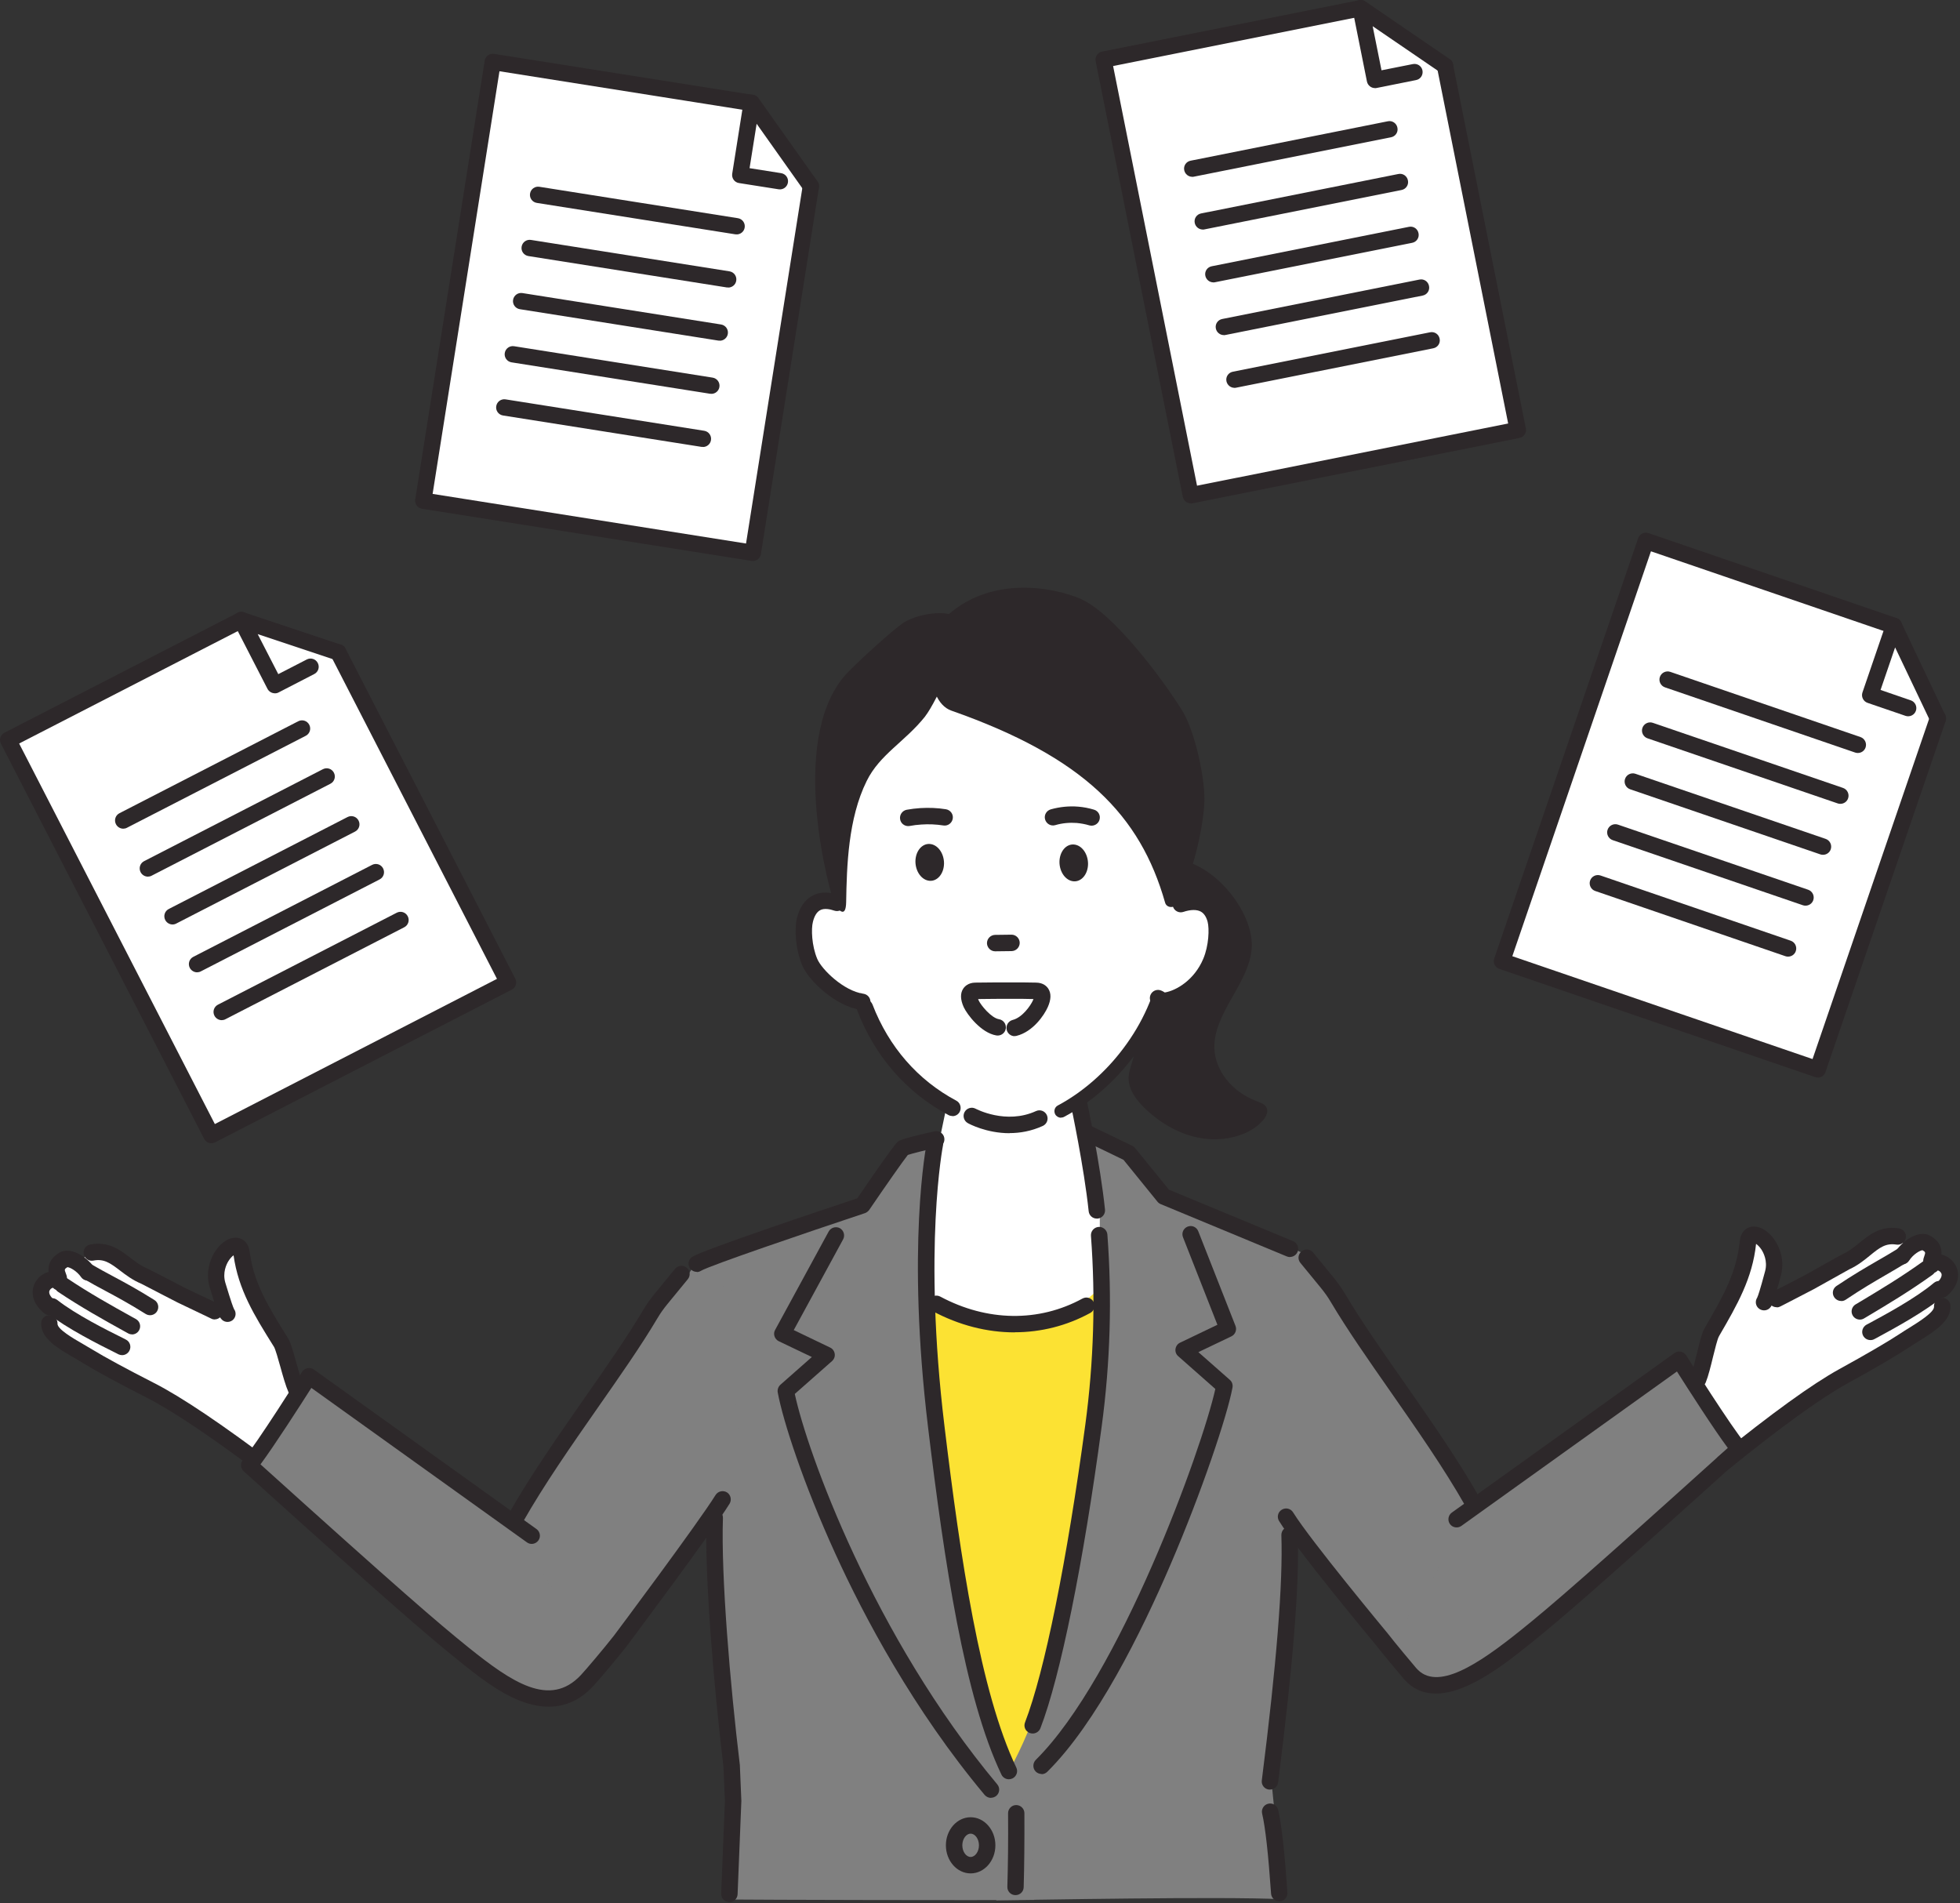 <svg width="206" height="200" viewBox="0 0 206 200" fill="none" xmlns="http://www.w3.org/2000/svg">
<rect x="0" y="0" width="206" height="200" fill="#333333" stroke="none"/>
<g clip-path="url(#clip0_1074_4977)">
<path d="M131.537 99.885C131.122 103.492 127.515 106.552 127.635 110.181C127.712 112.498 129.472 114.716 131.996 115.689C132.39 115.842 132.827 115.984 133.046 116.29C133.374 116.738 133.1 117.318 132.74 117.733C131.362 119.339 128.728 119.984 126.39 119.635C124.051 119.285 122.018 118.061 120.444 116.585C119.471 115.667 118.619 114.552 118.619 113.328C118.619 112.487 119.034 111.678 119.187 110.836C119.471 109.208 118.717 107.59 118.171 106.005C117.012 102.672 116.695 99.131 117.263 95.688C117.58 93.775 118.334 91.699 120.346 90.737C121.865 90.005 123.832 90.114 125.395 90.781C128.903 92.267 131.909 96.661 131.537 99.885Z" fill="#2D282A"/>
<path d="M96.147 192.327C97.383 192.425 98.618 192.534 99.842 192.644C100.115 192.644 100.377 192.666 100.65 192.677C101.492 192.677 102.345 192.698 103.186 192.698C109.973 192.742 116.761 192.622 123.548 192.513V130.291L120.236 124.903L113.941 119.186L113.394 115.929L99.47 116.345L98.803 119.536L93.579 123.722L92.497 130.302V192.064C93.721 192.152 94.934 192.239 96.159 192.338L96.147 192.327Z" fill="white"/>
<path d="M105.514 118.312C109.383 118.312 114.181 116.509 118.279 111.055C122.378 105.601 123.613 97.535 123.613 91.371C123.613 85.207 119.394 77.753 116.662 72.539C114.607 68.626 92.595 67.96 90.42 76.638C87.688 87.535 87.677 92.956 89.557 100.923C91.6 109.579 94.584 113.973 98.453 115.864C102.322 117.755 105.525 118.301 105.525 118.301L105.514 118.312Z" fill="white"/>
<path d="M176.621 146.532C177.615 144.641 178.49 142.696 179.364 140.761C179.801 139.789 180.239 138.805 180.687 137.832C181.277 136.521 181.867 135.198 182.359 133.843C182.632 133.089 182.873 132.324 183.113 131.559C183.321 130.892 183.659 130.105 184.359 129.996C184.993 129.897 185.539 130.444 185.856 131.001C186.621 132.346 185.758 133.909 185.627 135.45C185.594 135.799 185.113 136.51 184.938 136.816C184.763 137.122 186.774 136.411 186.425 136.4C188.392 134.75 189.518 134.892 191.835 133.777C193.43 133.012 195.529 131.526 197.125 130.761C197.682 130.488 198.272 130.214 198.895 130.214C199.518 130.214 200.196 130.564 200.349 131.165C200.731 130.99 201.376 130.925 201.792 130.892C202.207 130.859 202.666 130.979 202.928 131.307C203.147 131.581 203.191 131.952 203.136 132.302C203.081 132.652 202.928 132.969 202.786 133.275C203.169 133.253 203.89 132.848 204.24 133.012C204.59 133.176 204.568 134.018 204.688 134.389C204.863 134.947 204.229 135.81 203.693 136.062C203.551 137.482 204.098 137.876 203.092 138.892C202.098 139.887 199.824 141.428 198.513 141.92C195.824 142.914 193.299 144.663 190.764 145.986C189.791 146.499 188.742 147.275 187.824 147.876C187.048 148.39 186.381 148.674 185.714 149.33C185.343 149.702 184.315 150.303 183.9 150.62C182.894 151.407 182.293 151.68 181.015 151.702C179.736 151.724 178.435 151.243 177.561 150.314C176.686 149.385 176.009 147.691 176.599 146.565L176.621 146.532Z" fill="white"/>
<path d="M111.514 117.46C111.263 117.46 111.033 117.328 110.902 117.099C110.727 116.76 110.847 116.345 111.186 116.17C113.733 114.815 116.181 112.694 118.061 110.181C120.083 107.503 121.427 104.486 121.93 101.47C121.996 101.098 122.345 100.836 122.728 100.901C123.099 100.967 123.351 101.317 123.296 101.699C122.75 104.934 121.318 108.148 119.165 111C117.132 113.7 114.596 115.908 111.831 117.372C111.733 117.427 111.613 117.449 111.503 117.449L111.514 117.46Z" fill="#2D282A"/>
<path d="M93.831 191.332C94.847 191.431 95.864 191.518 96.869 191.584C97.601 191.507 98.345 191.442 99.088 191.387C104.979 190.939 110.903 191.092 116.805 191.048C117.351 188.567 117.908 186.097 118.324 183.594C119.165 175.331 118.619 166.948 119.154 158.664C119.668 150.609 119.679 142.477 120.499 134.444C119.143 134.411 117.788 134.4 116.433 134.422C114.127 137.242 110.564 139.1 106.913 139.1C103.602 139.1 100.071 138.652 97.951 136.543C96.246 136.521 95.186 135.504 93.503 135.187C93.689 136.728 93.601 138.291 93.131 139.592C92.978 140.007 92.858 140.423 92.738 140.838C92.65 143.067 92.825 145.286 92.76 147.516C92.661 150.718 92.574 153.92 92.497 157.123C92.497 157.33 92.486 157.549 92.486 157.757V191.059C92.934 191.135 93.382 191.223 93.831 191.299V191.332Z" fill="#FCE233"/>
<path d="M104.716 199.704C108.454 199.661 128.433 199.278 134.685 199.584C134.39 194.742 134.029 191.026 133.581 186.709C134.914 174.02 136.619 157.953 136.138 153.002C136.084 152.412 141.898 135.887 137.144 131.832C136.401 131.056 115.536 123.93 115.536 123.93C115.536 123.93 116.891 165.047 106.607 185.07C105.448 187.321 104.902 192.83 104.705 199.693L104.716 199.704Z" fill="#808080"/>
<path d="M106.639 140.018C103.743 140.018 100.803 139.275 98.005 137.778C97.59 137.548 97.425 137.034 97.655 136.608C97.885 136.193 98.398 136.029 98.825 136.258C103.743 138.892 109.186 138.969 113.765 136.466C114.18 136.237 114.705 136.39 114.935 136.805C115.164 137.22 115.011 137.745 114.596 137.974C112.115 139.33 109.404 140.007 106.65 140.007L106.639 140.018Z" fill="#2D282A"/>
<path d="M115.044 119.591C115.459 119.678 115.94 119.755 116.378 119.809C117.285 119.941 118.104 120.443 118.618 121.197L124.127 129.143L115.897 129.329L115.033 119.58L115.044 119.591Z" fill="#808080"/>
<path d="M97.688 119.525L96.3 132.105C96.3 132.105 88.999 127.832 89.687 127.384C90.212 127.045 92.988 123.351 94.311 121.569C94.77 120.946 95.404 120.465 96.125 120.17L97.688 119.536V119.525Z" fill="#808080"/>
<path d="M76.43 184.545C76.726 188.665 76.737 194.01 76.605 199.617C79.338 199.65 103.011 199.715 108.705 199.661C108.618 194.655 108.159 190.414 107.077 188.305C100.049 174.632 96.41 137.253 97.339 126.662C96.727 122.006 93.808 125.351 93.808 125.351C93.808 125.351 73.971 132.018 73.228 132.794C68.474 136.849 75.348 157.593 75.294 158.183C74.813 163.134 75.545 171.921 76.441 184.556L76.43 184.545Z" fill="#808080"/>
<path d="M104.158 188.939C103.907 188.939 103.666 188.829 103.492 188.633C96.005 179.681 90.824 169.91 87.797 163.276C84.441 155.931 82.299 149.341 81.742 146.335C81.687 146.04 81.796 145.734 82.015 145.527L85.327 142.608L81.851 140.947C81.644 140.849 81.48 140.663 81.403 140.433C81.326 140.204 81.348 139.963 81.469 139.756L87.097 129.416C87.327 129.001 87.851 128.848 88.267 129.067C88.682 129.296 88.835 129.821 88.617 130.236L83.425 139.778L87.25 141.614C87.513 141.734 87.688 141.985 87.731 142.27C87.775 142.554 87.666 142.838 87.447 143.035L83.534 146.488C84.835 152.565 91.786 171.932 104.814 187.518C105.12 187.878 105.076 188.425 104.705 188.731C104.541 188.862 104.344 188.928 104.147 188.928L104.158 188.939Z" fill="#2D282A"/>
<path d="M102.016 196.874C100.584 196.874 99.415 195.551 99.415 193.923C99.415 192.294 100.584 190.972 102.016 190.972C103.448 190.972 104.617 192.294 104.617 193.923C104.617 195.551 103.448 196.874 102.016 196.874ZM102.016 192.698C101.546 192.698 101.142 193.256 101.142 193.923C101.142 194.589 101.546 195.147 102.016 195.147C102.486 195.147 102.891 194.589 102.891 193.923C102.891 193.256 102.486 192.698 102.016 192.698Z" fill="#2D282A"/>
<path d="M109.47 186.425C109.252 186.425 109.022 186.337 108.858 186.174C108.52 185.835 108.531 185.288 108.858 184.949C117.679 176.217 126.346 152.237 127.734 145.964L123.832 142.521C123.613 142.335 123.504 142.04 123.548 141.756C123.591 141.472 123.766 141.22 124.029 141.1L127.952 139.22L124.335 130.018C124.16 129.57 124.378 129.078 124.826 128.903C125.275 128.728 125.766 128.947 125.941 129.395L129.854 139.341C130.018 139.756 129.832 140.237 129.428 140.433L125.952 142.095L129.264 145.013C129.493 145.21 129.592 145.516 129.537 145.822C128.991 148.762 126.335 156.718 123.012 164.446C119.963 171.55 115.23 181.091 110.072 186.195C109.908 186.359 109.689 186.447 109.47 186.447V186.425Z" fill="#2D282A"/>
<path d="M135.581 132.105C135.472 132.105 135.363 132.083 135.253 132.04L121.996 126.542C121.865 126.487 121.745 126.4 121.657 126.291L118.083 121.886L113.996 119.908C113.569 119.7 113.383 119.186 113.591 118.76C113.799 118.334 114.312 118.148 114.739 118.356L119.001 120.411C119.111 120.465 119.22 120.542 119.296 120.64L122.859 125.023L135.909 130.433C136.346 130.619 136.554 131.122 136.379 131.559C136.237 131.887 135.92 132.094 135.581 132.094V132.105Z" fill="#2D282A"/>
<path d="M73.228 133.657C72.944 133.657 72.659 133.515 72.495 133.253C72.244 132.848 72.364 132.324 72.769 132.072C74.004 131.307 86.846 127.012 90.103 125.93C93.983 120.236 94.278 120.039 94.431 119.93C94.551 119.853 94.879 119.635 98.213 118.891C98.672 118.793 99.142 119.077 99.24 119.547C99.338 120.017 99.054 120.476 98.584 120.575C97.338 120.848 95.863 121.219 95.415 121.372C94.945 121.952 93.043 124.673 91.36 127.143C91.25 127.296 91.097 127.416 90.923 127.482C84.715 129.548 74.55 133.012 73.676 133.548C73.534 133.635 73.381 133.679 73.228 133.679V133.657Z" fill="#2D282A"/>
<path d="M108.53 182.173C108.432 182.173 108.322 182.151 108.224 182.119C107.776 181.944 107.557 181.452 107.732 181.004C109.787 175.692 112.148 163.987 114.071 149.702C114.957 143.111 115.153 136.444 114.661 129.865C114.629 129.395 114.978 128.979 115.459 128.936C115.929 128.903 116.345 129.253 116.388 129.733C116.891 136.422 116.694 143.22 115.787 149.92C113.853 164.336 111.448 176.184 109.35 181.616C109.219 181.955 108.891 182.173 108.541 182.173H108.53Z" fill="#2D282A"/>
<path d="M115.274 128.061C114.837 128.061 114.465 127.733 114.421 127.285C113.93 122.629 112.596 116.356 112.585 116.29C112.487 115.82 112.782 115.372 113.252 115.263C113.722 115.164 114.17 115.459 114.279 115.929C114.29 115.995 115.646 122.356 116.137 127.11C116.192 127.58 115.842 128.007 115.372 128.061C115.34 128.061 115.307 128.061 115.285 128.061H115.274Z" fill="#2D282A"/>
<path d="M106.028 186.982C105.711 186.982 105.394 186.796 105.252 186.49C101.361 178.348 99.252 164.161 97.547 150.051C95.251 131.045 97.339 120.411 97.426 119.973C97.525 119.503 97.973 119.208 98.443 119.296C98.913 119.394 99.208 119.842 99.121 120.312C99.099 120.421 97 131.143 99.263 149.844C100.946 163.812 103.033 177.834 106.815 185.747C107.023 186.173 106.837 186.687 106.41 186.895C106.29 186.949 106.159 186.982 106.039 186.982H106.028Z" fill="#2D282A"/>
<path d="M76.66 199.89C76.66 199.89 76.638 199.89 76.627 199.89C76.146 199.868 75.785 199.475 75.796 198.994L76.19 189.256L76.037 185.682C74.999 177.036 74.048 165.582 74.255 159.473C74.266 158.992 74.671 158.62 75.151 158.642C75.632 158.653 76.004 159.057 75.982 159.538C75.775 165.571 76.725 176.927 77.764 185.518C77.764 185.54 77.764 185.561 77.764 185.583L77.917 189.223C77.917 189.223 77.917 189.267 77.917 189.299L77.523 199.07C77.501 199.529 77.119 199.901 76.66 199.901V199.89Z" fill="#2D282A"/>
<path d="M134.456 199.803C134.008 199.803 133.625 199.453 133.592 199.005C133.297 194.786 132.991 192.032 132.652 190.589C132.543 190.13 132.827 189.66 133.297 189.551C133.756 189.441 134.226 189.726 134.335 190.196C134.696 191.726 135.013 194.567 135.308 198.895C135.341 199.365 134.98 199.781 134.51 199.814C134.488 199.814 134.467 199.814 134.445 199.814L134.456 199.803Z" fill="#2D282A"/>
<path d="M127.318 96.158C126.881 94.967 125.547 94.355 124.378 94.573C123.208 94.792 122.236 95.699 121.58 96.77C120.935 97.841 120.574 99.076 120.214 100.3C120.214 100.3 119.339 105.175 122.476 104.661C126.389 104.027 127.132 99.185 127.132 99.185C127.405 98.191 127.668 97.109 127.307 96.147L127.318 96.158Z" fill="white"/>
<path d="M84.693 96.54C85.076 95.349 86.224 94.737 87.229 94.956C88.235 95.174 89.087 96.082 89.644 97.153C90.202 98.224 90.519 99.459 90.825 100.683C90.825 100.683 91.579 105.557 88.868 105.044C85.48 104.41 84.846 99.568 84.846 99.568C84.617 98.573 84.387 97.491 84.693 96.53V96.54Z" fill="white"/>
<path d="M96.213 90.518C96.213 91.589 96.869 92.496 97.699 92.562C98.53 92.628 99.208 91.808 99.219 90.737C99.219 89.666 98.563 88.759 97.732 88.693C96.901 88.627 96.224 89.447 96.213 90.518Z" fill="#2D282A"/>
<path d="M111.351 90.573C111.351 91.644 112.006 92.551 112.837 92.617C113.668 92.682 114.345 91.863 114.356 90.792C114.356 89.721 113.7 88.813 112.87 88.748C112.039 88.682 111.362 89.502 111.351 90.573Z" fill="#2D282A"/>
<path d="M95.448 86.813C95.043 86.813 94.672 86.518 94.606 86.103C94.519 85.633 94.836 85.185 95.295 85.097C95.765 85.01 96.246 84.955 96.727 84.922C97.623 84.868 98.53 84.9 99.415 85.043C99.885 85.119 100.213 85.556 100.137 86.026C100.06 86.496 99.623 86.824 99.153 86.748C98.388 86.627 97.601 86.595 96.836 86.649C96.421 86.671 96.005 86.726 95.601 86.802C95.546 86.802 95.492 86.813 95.448 86.813Z" fill="#2D282A"/>
<path d="M114.738 86.769C114.661 86.769 114.574 86.758 114.487 86.737C114.06 86.606 113.612 86.529 113.164 86.485C112.41 86.431 111.645 86.496 110.902 86.715C110.443 86.846 109.973 86.573 109.841 86.114C109.71 85.655 109.984 85.185 110.443 85.053C111.383 84.791 112.344 84.693 113.306 84.769C113.874 84.813 114.432 84.922 114.978 85.086C115.437 85.218 115.7 85.698 115.558 86.157C115.448 86.529 115.099 86.769 114.727 86.769H114.738Z" fill="#2D282A"/>
<path d="M106.115 119.088C103.666 119.088 101.83 118.093 101.721 118.028C101.306 117.798 101.153 117.274 101.382 116.858C101.612 116.443 102.136 116.29 102.552 116.52C102.584 116.531 105.721 118.214 108.891 116.76C109.328 116.563 109.831 116.76 110.027 117.186C110.224 117.624 110.027 118.126 109.601 118.323C108.377 118.88 107.186 119.077 106.104 119.077L106.115 119.088Z" fill="#2D282A"/>
<path d="M100.104 117.285C99.972 117.285 99.83 117.252 99.699 117.186C95.284 114.837 91.961 111.033 90.092 106.18C89.917 105.732 90.147 105.24 90.584 105.066C91.032 104.891 91.524 105.12 91.699 105.557C93.415 110.017 96.464 113.514 100.508 115.667C100.923 115.886 101.087 116.41 100.869 116.837C100.716 117.132 100.42 117.296 100.104 117.296V117.285Z" fill="#2D282A"/>
<path d="M99.994 74.681C113.907 79.567 119.842 85.666 122.454 94.857C122.618 95.448 123.46 95.469 123.733 94.934C125.416 91.699 126.345 87.436 126.564 84.66C126.771 82.114 125.602 76.856 124.258 74.681C122.268 71.479 117.066 64.441 113.569 62.932C110.672 61.686 104.289 60.506 99.633 64.615C97.284 66.692 97.01 73.632 99.994 74.681Z" fill="#2D282A"/>
<path d="M97.24 75.282C95.119 77.949 92.463 79.272 91.086 82.081C89.13 86.037 88.999 91.043 88.933 94.803C88.9 96.519 88.157 95.655 87.731 95.109C87.272 93.939 82.791 78.179 88.715 71.086C89.523 70.113 93.983 66.014 95.076 65.37C96.748 64.386 99.939 64.025 100.682 65.042C101.808 66.572 98.42 73.785 97.24 75.272V75.282Z" fill="#2D282A"/>
<path d="M90.627 106.137C90.627 106.137 90.551 106.137 90.507 106.137C87.808 105.754 84.988 103.054 84.31 101.437C83.6 99.754 83.48 97.579 83.764 96.453C84.048 95.338 84.594 94.562 85.37 94.136C86.157 93.71 87.13 93.688 88.245 94.07C88.693 94.223 88.933 94.715 88.78 95.163C88.627 95.612 88.135 95.852 87.687 95.699C87.25 95.546 86.627 95.415 86.19 95.655C85.851 95.841 85.589 96.256 85.436 96.89C85.25 97.612 85.305 99.371 85.895 100.77C86.365 101.885 88.682 104.147 90.748 104.432C91.218 104.497 91.546 104.934 91.48 105.404C91.414 105.831 91.054 106.148 90.627 106.148V106.137Z" fill="#2D282A"/>
<path d="M104.596 99.972C104.126 99.972 103.743 99.59 103.732 99.12C103.732 98.639 104.115 98.256 104.585 98.246L106.312 98.224C106.782 98.224 107.164 98.606 107.175 99.076C107.175 99.557 106.793 99.94 106.323 99.951L104.596 99.972Z" fill="#2D282A"/>
<path d="M144.106 169.888C144.926 172.02 147.626 174.894 148.566 175.987C151.484 179.419 156.621 175.014 160.315 172.042C163.769 169.266 167.977 165.604 182.775 152.248C181.354 150.609 176.491 142.893 176.491 142.893L154.238 158.981L144.117 169.878L144.106 169.888Z" fill="#808080"/>
<path d="M145.931 173.255C141.603 167.484 133.001 155.429 131.22 151.636L131.701 144.346L131.22 134.313C134.072 132.947 136.816 131.559 138.739 134.072C142.532 139.013 150.652 149.8 154.959 158.762L145.931 173.255Z" fill="#808080"/>
<path d="M154.762 158.686C154.467 158.686 154.172 158.533 154.008 158.249C151.767 154.303 148.904 150.204 146.139 146.237C143.811 142.903 141.603 139.745 139.876 136.838C139.57 136.313 139.209 135.81 138.816 135.329L136.674 132.717C136.368 132.346 136.422 131.81 136.794 131.504C137.166 131.198 137.701 131.253 138.007 131.624L140.149 134.236C140.597 134.783 141.002 135.362 141.363 135.963C143.057 138.816 145.243 141.942 147.56 145.253C150.347 149.254 153.243 153.385 155.516 157.407C155.746 157.822 155.604 158.347 155.188 158.587C155.057 158.664 154.904 158.697 154.762 158.697V158.686Z" fill="#2D282A"/>
<path d="M150.904 177.976C149.647 177.976 148.478 177.528 147.516 176.402C146.98 175.769 145.374 173.856 144.401 172.621C143.964 172.096 136.313 162.883 134.433 159.844C134.182 159.44 134.302 158.904 134.718 158.653C135.122 158.402 135.658 158.522 135.909 158.937C137.745 161.899 145.669 171.43 145.745 171.528C145.745 171.528 145.756 171.539 145.767 171.55C146.707 172.763 148.303 174.654 148.838 175.288C151.003 177.823 155.363 174.905 159.768 171.375C163.036 168.752 166.992 165.331 181.594 152.161C180.13 150.204 177.375 145.898 176.25 144.128L153.593 160.358C153.21 160.631 152.664 160.544 152.391 160.161C152.117 159.779 152.205 159.232 152.587 158.959L175.987 142.193C176.184 142.051 176.425 142.007 176.654 142.051C176.884 142.095 177.091 142.237 177.222 142.434C177.266 142.51 182.064 150.117 183.43 151.691C183.736 152.041 183.704 152.576 183.354 152.893C168.227 166.544 164.184 170.042 160.85 172.719C158.358 174.719 154.303 177.976 150.915 177.976H150.904Z" fill="#2D282A"/>
<path d="M32.351 147.953C31.357 146.062 30.483 144.117 29.608 142.182C29.171 141.209 28.734 140.226 28.286 139.253C27.695 137.942 27.105 136.619 26.613 135.264C26.34 134.51 26.1 133.745 25.859 132.98C25.652 132.313 25.313 131.526 24.613 131.417C23.979 131.318 23.433 131.865 23.116 132.422C22.351 133.766 23.214 135.329 23.346 136.87C23.378 137.22 23.859 137.931 24.034 138.237C24.209 138.543 22.198 137.832 22.548 137.821C20.58 136.171 19.455 136.313 17.138 135.198C15.542 134.433 13.443 132.947 11.848 132.182C11.29 131.908 10.7 131.635 10.077 131.635C9.454 131.635 8.776 131.985 8.623 132.586C8.241 132.411 7.596 132.346 7.181 132.313C6.765 132.28 6.306 132.4 6.044 132.728C5.825 133.001 5.782 133.373 5.836 133.723C5.891 134.062 6.044 134.389 6.186 134.695C5.804 134.674 5.388 134.805 5.039 134.969C4.689 135.144 4.394 135.439 4.274 135.81C4.099 136.368 5.137 137.548 5.672 137.799C5.815 139.22 4.853 139.297 5.858 140.313C6.853 141.308 9.126 142.849 10.438 143.341C13.126 144.335 15.651 146.084 18.187 147.406C19.16 147.92 20.209 148.696 21.127 149.297C21.903 149.811 22.57 150.095 23.236 150.751C23.608 151.122 24.635 151.724 25.05 152.041C26.056 152.828 26.657 153.101 27.936 153.123C29.215 153.144 30.515 152.664 31.39 151.735C32.264 150.806 32.942 149.111 32.351 147.986V147.953Z" fill="white"/>
<path d="M28.69 155.658C28.505 155.658 28.33 155.604 28.166 155.483C22.515 151.199 18.231 148.314 15.422 146.882C12.526 145.406 10.066 144.073 8.831 143.308C8.525 143.111 8.187 142.925 7.837 142.718C6.077 141.701 4.252 140.641 4.329 139.034C4.35 138.554 4.755 138.193 5.225 138.215C5.706 138.237 6.066 138.641 6.044 139.111C6.023 139.679 7.695 140.652 8.7 141.231C9.05 141.428 9.4 141.636 9.739 141.843C10.93 142.576 13.345 143.887 16.198 145.341C19.094 146.816 23.466 149.756 29.204 154.106C29.587 154.39 29.663 154.937 29.368 155.309C29.193 155.527 28.942 155.647 28.68 155.647L28.69 155.658Z" fill="#2D282A"/>
<path d="M5.203 138.215C5.006 138.215 4.82 138.149 4.656 138.018C3.345 136.947 3.356 135.876 3.487 135.329C3.673 134.521 4.328 133.854 5.137 133.657C5.804 133.493 6.438 133.701 6.853 134.182C7.159 134.542 7.104 135.089 6.744 135.395C6.394 135.69 5.869 135.657 5.563 135.329C5.465 135.34 5.279 135.45 5.203 135.635C5.039 136.029 5.542 136.488 5.76 136.674C6.132 136.98 6.186 137.515 5.88 137.887C5.705 138.094 5.465 138.204 5.214 138.204L5.203 138.215Z" fill="#2D282A"/>
<path d="M6.176 135.209C5.76 135.209 5.389 134.903 5.323 134.488C5.323 134.455 5.301 134.433 5.29 134.389C4.842 133.209 5.17 132.28 6.252 131.635C7.323 131.001 9.017 131.941 9.935 133.22C10.209 133.602 10.121 134.149 9.739 134.422C9.356 134.695 8.81 134.608 8.536 134.225C8.034 133.515 7.323 133.176 7.083 133.165C6.755 133.373 6.766 133.428 6.908 133.788C6.963 133.941 7.028 134.094 7.039 134.269C7.083 134.739 6.733 135.165 6.263 135.209C6.23 135.209 6.208 135.209 6.176 135.209ZM5.323 134.433C5.323 134.433 5.323 134.455 5.323 134.466C5.323 134.466 5.323 134.444 5.323 134.433Z" fill="#2D282A"/>
<path d="M22.58 138.663C22.46 138.663 22.329 138.641 22.209 138.575C21.924 138.444 21.629 138.302 21.323 138.149C20.558 137.788 19.684 137.373 18.646 136.87C18.558 136.827 18.187 136.63 17.29 136.171C16.383 135.701 15.028 134.991 14.842 134.903C13.946 134.531 13.236 133.996 12.623 133.526C11.563 132.717 10.908 132.258 9.804 132.477C9.334 132.564 8.886 132.258 8.798 131.788C8.711 131.318 9.017 130.87 9.487 130.783C11.399 130.422 12.613 131.34 13.673 132.16C14.23 132.586 14.809 133.034 15.509 133.318C15.64 133.373 16.143 133.635 18.088 134.641C18.689 134.958 19.312 135.275 19.389 135.318C20.427 135.821 21.291 136.226 22.056 136.586C22.373 136.739 22.668 136.87 22.941 137.012C23.367 137.22 23.553 137.734 23.345 138.16C23.192 138.466 22.886 138.652 22.569 138.652L22.58 138.663Z" fill="#2D282A"/>
<path d="M31.106 146.816C30.778 146.816 30.461 146.63 30.319 146.303C30.024 145.636 29.74 144.619 29.466 143.636C29.248 142.86 28.953 141.789 28.789 141.526L28.712 141.406C26.745 138.258 25.051 135.537 24.548 131.919C24.395 132.029 24.198 132.225 24.013 132.52C23.805 132.848 23.368 133.734 23.685 134.805C24.319 136.903 24.515 137.406 24.581 137.526V137.548C24.876 137.931 24.799 138.466 24.428 138.75C24.045 139.034 23.51 138.958 23.226 138.575C23.051 138.357 22.92 138.182 22.045 135.297C21.499 133.482 22.231 131.723 23.204 130.794C23.86 130.16 24.603 129.93 25.237 130.149C25.565 130.258 26.122 130.597 26.242 131.559C26.679 134.87 28.221 137.34 30.177 140.477L30.253 140.597C30.538 141.045 30.767 141.865 31.128 143.155C31.368 144.029 31.652 145.024 31.893 145.581C32.09 146.018 31.893 146.521 31.456 146.718C31.346 146.773 31.226 146.794 31.106 146.794V146.816Z" fill="#2D282A"/>
<path d="M15.771 138.215C15.618 138.215 15.454 138.171 15.312 138.084C13.552 136.98 12.284 136.302 11.06 135.646C10.306 135.242 9.607 134.87 8.809 134.4C8.394 134.16 8.252 133.635 8.492 133.22C8.732 132.805 9.257 132.662 9.672 132.903C10.438 133.351 11.137 133.723 11.869 134.116C13.115 134.783 14.416 135.482 16.23 136.619C16.634 136.87 16.755 137.406 16.503 137.81C16.339 138.073 16.055 138.215 15.771 138.215Z" fill="#2D282A"/>
<path d="M13.869 140.226C13.727 140.226 13.585 140.193 13.454 140.116L13.039 139.887C10.809 138.652 8.514 137.373 6.098 135.756C5.705 135.493 5.596 134.958 5.869 134.564C6.131 134.171 6.667 134.061 7.06 134.335C9.41 135.909 11.684 137.176 13.869 138.39L14.285 138.619C14.7 138.849 14.853 139.373 14.623 139.789C14.47 140.073 14.175 140.237 13.869 140.237V140.226Z" fill="#2D282A"/>
<path d="M12.832 142.412C12.7 142.412 12.569 142.379 12.449 142.324L12.219 142.204C10.416 141.308 7.05 139.625 4.94 137.963C4.569 137.668 4.503 137.133 4.798 136.75C5.093 136.379 5.629 136.313 6.011 136.608C7.99 138.16 11.247 139.789 12.995 140.652L13.225 140.772C13.651 140.98 13.826 141.505 13.607 141.931C13.454 142.237 13.148 142.412 12.832 142.412Z" fill="#2D282A"/>
<path d="M181.191 154.587C181.377 154.587 181.551 154.522 181.704 154.39C187.213 149.931 191.41 146.904 194.164 145.385C197.017 143.822 199.432 142.401 200.634 141.603C200.94 141.406 201.257 141.199 201.607 140.98C203.334 139.909 205.115 138.794 204.995 137.187C204.962 136.717 204.547 136.357 204.066 136.39C203.596 136.422 203.236 136.838 203.268 137.319C203.312 137.887 201.673 138.914 200.689 139.526C200.35 139.734 200 139.953 199.673 140.171C198.503 140.947 196.131 142.335 193.322 143.876C190.481 145.439 186.196 148.532 180.611 153.057C180.24 153.352 180.185 153.899 180.48 154.27C180.655 154.489 180.917 154.598 181.18 154.587H181.191Z" fill="#2D282A"/>
<path d="M204.109 136.379C204.306 136.379 204.492 136.302 204.645 136.171C205.924 135.056 205.869 133.985 205.727 133.449C205.519 132.652 204.831 132.007 204.022 131.832C203.355 131.69 202.721 131.908 202.328 132.411C202.033 132.783 202.098 133.329 202.481 133.624C202.841 133.908 203.355 133.854 203.661 133.515C203.76 133.515 203.945 133.624 204.033 133.81C204.208 134.193 203.727 134.674 203.508 134.87C203.147 135.187 203.115 135.723 203.421 136.083C203.596 136.291 203.847 136.389 204.098 136.379H204.109Z" fill="#2D282A"/>
<path d="M202.94 133.406C202.47 133.373 202.11 132.969 202.132 132.488C202.143 132.302 202.197 132.149 202.252 131.996C202.372 131.635 202.394 131.57 202.055 131.384C201.815 131.406 201.115 131.766 200.634 132.499C200.372 132.892 199.836 133.001 199.443 132.739C199.05 132.477 198.94 131.941 199.203 131.548C200.077 130.236 201.738 129.253 202.831 129.843C203.946 130.455 204.296 131.362 203.891 132.564C203.88 132.597 203.869 132.63 203.859 132.663C203.804 133.078 203.454 133.395 203.028 133.417C202.995 133.417 202.973 133.417 202.94 133.417V133.406ZM203.859 132.63C203.859 132.63 203.859 132.608 203.859 132.597C203.859 132.597 203.859 132.619 203.859 132.63Z" fill="#2D282A"/>
<path d="M186.742 137.395C186.862 137.395 186.993 137.362 187.114 137.297C187.387 137.155 187.682 137.002 187.988 136.849C188.742 136.466 189.606 136.018 190.622 135.482C190.709 135.439 191.07 135.231 191.955 134.739C192.841 134.236 194.174 133.493 194.36 133.395C195.245 132.99 195.934 132.433 196.535 131.941C197.573 131.089 198.207 130.619 199.322 130.794C199.792 130.87 200.229 130.542 200.306 130.072C200.382 129.602 200.054 129.165 199.584 129.089C197.661 128.783 196.48 129.755 195.442 130.597C194.895 131.045 194.327 131.504 193.639 131.81C193.518 131.865 193.016 132.138 191.103 133.22C190.513 133.548 189.901 133.898 189.824 133.941C188.808 134.477 187.944 134.914 187.201 135.297C186.895 135.45 186.6 135.603 186.327 135.745C185.9 135.963 185.737 136.488 185.955 136.903C186.108 137.209 186.425 137.384 186.753 137.373L186.742 137.395Z" fill="#2D282A"/>
<path d="M178.141 145.756C177.704 145.57 177.485 145.068 177.671 144.63C177.9 144.073 178.141 143.067 178.36 142.182C178.676 140.882 178.884 140.062 179.146 139.603L179.212 139.483C181.07 136.28 182.524 133.755 182.852 130.433C182.95 129.471 183.496 129.11 183.813 128.99C184.436 128.75 185.18 128.957 185.868 129.569C186.874 130.466 187.661 132.193 187.18 134.029C186.404 136.936 186.273 137.111 186.109 137.34C185.835 137.734 185.3 137.821 184.906 137.548C184.513 137.275 184.425 136.739 184.699 136.346V136.324C184.764 136.204 184.95 135.701 185.518 133.581C185.803 132.499 185.333 131.624 185.125 131.307C184.928 131.012 184.721 130.826 184.567 130.717C184.185 134.346 182.578 137.133 180.72 140.335L180.655 140.455C180.502 140.729 180.239 141.8 180.043 142.587C179.802 143.581 179.551 144.608 179.278 145.275C179.146 145.603 178.84 145.8 178.513 145.811C178.392 145.811 178.272 145.789 178.163 145.745L178.141 145.756Z" fill="#2D282A"/>
<path d="M193.541 136.728C193.694 136.728 193.858 136.674 193.989 136.586C195.716 135.428 196.962 134.706 198.164 134.007C198.897 133.581 199.596 133.176 200.372 132.695C200.776 132.444 200.897 131.908 200.645 131.504C200.394 131.1 199.858 130.979 199.454 131.231C198.7 131.701 198.011 132.094 197.29 132.51C196.066 133.22 194.798 133.952 193.016 135.144C192.623 135.406 192.514 135.941 192.787 136.335C192.962 136.586 193.246 136.728 193.53 136.717L193.541 136.728Z" fill="#2D282A"/>
<path d="M195.497 138.674C195.639 138.674 195.781 138.63 195.912 138.554L196.316 138.313C198.502 137.012 200.754 135.657 203.114 133.963C203.497 133.69 203.584 133.143 203.311 132.761C203.038 132.378 202.492 132.291 202.109 132.564C199.814 134.215 197.584 135.548 195.431 136.838L195.027 137.078C194.622 137.319 194.48 137.854 194.732 138.258C194.895 138.532 195.202 138.685 195.497 138.674Z" fill="#2D282A"/>
<path d="M196.612 140.827C196.743 140.827 196.874 140.794 196.994 140.729L197.224 140.608C198.995 139.646 202.306 137.865 204.361 136.138C204.722 135.832 204.776 135.286 204.47 134.925C204.164 134.564 203.618 134.51 203.257 134.816C201.333 136.433 198.131 138.16 196.404 139.089L196.175 139.209C195.759 139.439 195.595 139.963 195.825 140.379C195.989 140.674 196.295 140.838 196.612 140.827Z" fill="#2D282A"/>
<path d="M64.856 171.604C64.036 173.736 61.337 176.61 60.397 177.703C57.479 181.135 52.342 176.73 48.648 173.758C45.194 170.981 40.986 167.32 26.188 153.964C27.608 152.325 32.472 144.609 32.472 144.609L54.724 160.697L64.845 171.594L64.856 171.604Z" fill="#808080"/>
<path d="M63.041 174.982C67.37 169.211 75.971 157.156 77.753 153.363L77.272 146.073L77.753 136.04C74.9 134.674 72.157 133.286 70.233 135.799C66.441 140.739 58.32 151.527 54.014 160.489L63.041 174.982Z" fill="#808080"/>
<path d="M54.2 160.413C54.057 160.413 53.904 160.38 53.773 160.303C53.358 160.063 53.216 159.538 53.445 159.123C55.73 155.101 58.615 150.969 61.402 146.969C63.719 143.658 65.894 140.532 67.599 137.679C67.949 137.078 68.364 136.499 68.812 135.952L70.954 133.34C71.26 132.969 71.796 132.914 72.168 133.22C72.539 133.526 72.594 134.062 72.288 134.433L70.146 137.045C69.752 137.526 69.391 138.029 69.085 138.554C67.359 141.461 65.151 144.609 62.823 147.942C60.058 151.909 57.194 156.008 54.954 159.954C54.79 160.238 54.505 160.391 54.2 160.391V160.413Z" fill="#2D282A"/>
<path d="M57.664 179.353C56.746 179.353 55.763 179.157 54.735 178.763C52.342 177.845 50.025 175.987 48.177 174.49L48.123 174.446C44.789 171.768 40.745 168.271 25.619 154.62C25.269 154.303 25.236 153.767 25.542 153.418C26.909 151.844 31.707 144.237 31.75 144.16C31.881 143.964 32.078 143.822 32.319 143.778C32.548 143.734 32.789 143.778 32.985 143.92L56.386 160.686C56.768 160.959 56.866 161.506 56.582 161.888C56.309 162.271 55.763 162.369 55.38 162.085L32.723 145.854C31.597 147.625 28.832 151.931 27.378 153.888C41.98 167.058 45.948 170.479 49.205 173.102L49.259 173.146C53.784 176.774 57.785 179.506 61.041 176.042C61.533 175.528 63.544 173.146 64.517 171.9C64.768 171.572 73.37 160.063 75.206 157.112C75.457 156.708 75.993 156.587 76.397 156.828C76.802 157.079 76.922 157.615 76.682 158.019C74.802 161.057 66.266 172.457 65.905 172.938C65.905 172.938 65.905 172.938 65.905 172.949C64.943 174.184 62.889 176.621 62.32 177.222C60.987 178.643 59.435 179.353 57.686 179.353H57.664Z" fill="#2D282A"/>
<path d="M133.472 188.064C133.472 188.064 133.395 188.064 133.363 188.064C132.893 188.01 132.554 187.572 132.619 187.102C134.171 174.818 134.849 166.391 134.674 161.331C134.663 160.85 135.035 160.456 135.505 160.434C135.986 160.413 136.379 160.795 136.401 161.265C136.576 166.489 135.92 174.763 134.335 187.31C134.281 187.747 133.909 188.064 133.483 188.064H133.472Z" fill="#2D282A"/>
<path d="M106.639 108.891C106.257 108.891 105.907 108.629 105.809 108.235C105.689 107.776 105.973 107.306 106.432 107.186C107.459 106.924 108.323 105.667 108.563 105.131C108.585 105.076 108.607 105.033 108.618 104.989L107.448 104.967C107.022 104.967 106.618 104.967 106.213 104.967C105.142 104.967 104.137 104.967 102.803 104.989C102.814 105.033 102.836 105.076 102.858 105.131C103.087 105.634 104.18 106.978 105 107.109C105.47 107.186 105.787 107.634 105.71 108.104C105.634 108.574 105.186 108.891 104.716 108.814C103.098 108.541 101.634 106.596 101.284 105.831C100.934 105.044 100.912 104.399 101.229 103.907C101.382 103.677 101.743 103.273 102.508 103.262C103.984 103.24 105.066 103.24 106.213 103.24C106.618 103.24 107.022 103.24 107.448 103.24C107.448 103.24 107.448 103.24 107.459 103.24L108.902 103.262C109.667 103.273 110.028 103.667 110.181 103.907C110.498 104.399 110.476 105.044 110.126 105.831C109.743 106.694 108.563 108.432 106.836 108.858C106.771 108.88 106.694 108.88 106.629 108.88L106.639 108.891Z" fill="#2D282A"/>
<path d="M106.727 199.158H106.706C106.225 199.147 105.853 198.742 105.875 198.272C105.941 196.032 105.973 193.573 105.951 190.556C105.951 190.075 106.334 189.693 106.804 189.693C107.274 189.693 107.667 190.075 107.667 190.545C107.678 193.584 107.656 196.054 107.591 198.327C107.58 198.797 107.197 199.158 106.727 199.158Z" fill="#2D282A"/>
<path d="M122.05 106.06C122.05 106.06 121.996 106.06 121.963 106.06C121.362 106.049 121.154 105.678 121.078 105.47C120.859 105.229 120.783 104.869 120.925 104.541C121.121 104.104 121.624 103.907 122.061 104.104C122.138 104.136 122.28 104.202 122.422 104.3C123.657 104.093 125.537 102.967 126.466 100.759C127.056 99.36 127.111 97.601 126.925 96.879C126.783 96.344 126.542 95.983 126.204 95.797C125.777 95.568 125.133 95.579 124.378 95.83C123.93 95.983 123.438 95.743 123.285 95.294C123.132 94.846 123.373 94.355 123.821 94.202C125.045 93.786 126.149 93.808 127.012 94.278C127.548 94.573 128.258 95.185 128.586 96.453C128.87 97.579 128.75 99.754 128.04 101.437C127.286 103.24 124.99 106.071 122.029 106.071L122.05 106.06Z" fill="#2D282A"/>
<path d="M25.357 65.162L35.555 68.561L53.403 103.251L22.221 119.285L0.864 77.763L25.357 65.162Z" fill="white"/>
<path d="M79 10.787L85.219 19.564L79.12 58.08L44.484 52.604L51.785 6.481L79 10.787Z" fill="white"/>
<path d="M143.014 0.863L151.889 6.929L159.539 45.172L125.155 52.046L115.996 6.263L143.014 0.863Z" fill="white"/>
<path d="M199.049 65.763L203.672 75.468L191.027 112.366L157.855 101.011L172.982 56.834L199.049 65.763Z" fill="white"/>
<path d="M191.027 113.23C190.929 113.23 190.841 113.219 190.754 113.186L157.583 101.819C157.135 101.666 156.894 101.175 157.047 100.726L172.174 56.56C172.327 56.112 172.818 55.872 173.266 56.025L199.333 64.954C199.782 65.107 200.022 65.599 199.869 66.047C199.716 66.495 199.224 66.736 198.776 66.583L173.518 57.937L158.949 100.486L190.502 111.295L202.864 75.217C203.017 74.769 203.508 74.528 203.957 74.681C204.405 74.834 204.645 75.326 204.492 75.774L191.858 112.672C191.781 112.891 191.628 113.066 191.42 113.164C191.3 113.219 191.169 113.252 191.038 113.252L191.027 113.23Z" fill="#2D282A"/>
<path d="M203.672 76.332C203.355 76.332 203.038 76.146 202.896 75.84L199.18 68.036L197.65 72.506L200.83 73.599C201.279 73.752 201.519 74.244 201.366 74.692C201.213 75.14 200.721 75.381 200.273 75.228L196.284 73.862C195.836 73.709 195.595 73.217 195.748 72.769L198.24 65.49C198.349 65.162 198.655 64.932 199.005 64.91C199.355 64.888 199.683 65.085 199.825 65.402L204.437 75.119C204.645 75.545 204.459 76.058 204.033 76.266C203.913 76.321 203.792 76.354 203.661 76.354L203.672 76.332Z" fill="#2D282A"/>
<path d="M187.923 100.53C187.836 100.53 187.737 100.519 187.65 100.486L167.66 93.633C167.212 93.48 166.971 92.988 167.124 92.54C167.277 92.092 167.769 91.852 168.217 92.005L188.207 98.858C188.655 99.01 188.896 99.502 188.743 99.951C188.623 100.311 188.284 100.53 187.934 100.53H187.923Z" fill="#2D282A"/>
<path d="M189.759 95.174C189.672 95.174 189.573 95.163 189.486 95.131L169.496 88.289C169.048 88.136 168.807 87.644 168.96 87.196C169.113 86.748 169.605 86.507 170.053 86.66L190.043 93.502C190.491 93.655 190.732 94.147 190.579 94.595C190.459 94.956 190.12 95.174 189.77 95.174H189.759Z" fill="#2D282A"/>
<path d="M191.595 89.83C191.508 89.83 191.409 89.819 191.322 89.786L171.332 82.944C170.884 82.791 170.643 82.299 170.796 81.851C170.949 81.403 171.441 81.163 171.889 81.316L191.879 88.157C192.327 88.311 192.568 88.802 192.415 89.251C192.294 89.611 191.956 89.83 191.606 89.83H191.595Z" fill="#2D282A"/>
<path d="M193.42 84.474C193.333 84.474 193.234 84.463 193.147 84.43L173.157 77.589C172.709 77.436 172.468 76.944 172.621 76.496C172.774 76.048 173.266 75.807 173.714 75.96L193.704 82.802C194.152 82.955 194.393 83.447 194.24 83.895C194.12 84.256 193.781 84.474 193.431 84.474H193.42Z" fill="#2D282A"/>
<path d="M195.256 79.13C195.169 79.13 195.07 79.119 194.983 79.086L174.993 72.233C174.545 72.08 174.304 71.588 174.457 71.14C174.61 70.692 175.102 70.452 175.55 70.605L195.54 77.457C195.988 77.611 196.229 78.102 196.076 78.55C195.956 78.911 195.617 79.13 195.267 79.13H195.256Z" fill="#2D282A"/>
<path d="M22.22 120.148C21.914 120.148 21.608 119.973 21.455 119.678L0.099 78.157C-0.12 77.731 0.044 77.217 0.47 76.999L24.974 64.397C25.401 64.178 25.914 64.342 26.133 64.768C26.351 65.195 26.187 65.708 25.761 65.927L2.011 78.135L22.581 118.126L52.233 102.869L34.789 68.954C34.57 68.528 34.734 68.014 35.16 67.796C35.587 67.577 36.1 67.741 36.319 68.167L54.156 102.847C54.265 103.054 54.276 103.284 54.211 103.503C54.145 103.721 53.992 103.896 53.785 104.005L22.602 120.05C22.482 120.115 22.34 120.148 22.209 120.148H22.22Z" fill="#2D282A"/>
<path d="M28.876 72.856C28.57 72.856 28.264 72.681 28.111 72.386L24.592 65.544C24.428 65.238 24.471 64.856 24.701 64.593C24.93 64.331 25.291 64.233 25.619 64.342L35.816 67.741C36.264 67.894 36.505 68.375 36.363 68.823C36.21 69.271 35.729 69.512 35.281 69.37L27.084 66.637L29.248 70.845L32.242 69.304C32.669 69.085 33.182 69.249 33.401 69.676C33.619 70.102 33.456 70.616 33.029 70.834L29.28 72.769C29.16 72.834 29.018 72.867 28.887 72.867L28.876 72.856Z" fill="#2D282A"/>
<path d="M23.302 107.208C22.996 107.208 22.69 107.033 22.537 106.738C22.319 106.311 22.483 105.798 22.909 105.579L41.697 95.918C42.123 95.699 42.636 95.863 42.855 96.289C43.074 96.715 42.91 97.229 42.483 97.448L23.696 107.109C23.575 107.175 23.433 107.208 23.302 107.208Z" fill="#2D282A"/>
<path d="M20.712 102.18C20.406 102.18 20.1 102.005 19.947 101.71C19.729 101.284 19.893 100.77 20.319 100.552L39.107 90.89C39.533 90.671 40.047 90.835 40.265 91.261C40.484 91.688 40.32 92.201 39.894 92.42L21.106 102.082C20.986 102.147 20.843 102.18 20.712 102.18Z" fill="#2D282A"/>
<path d="M18.132 97.153C17.826 97.153 17.52 96.978 17.367 96.683C17.149 96.256 17.313 95.743 17.739 95.524L36.527 85.862C36.953 85.644 37.467 85.808 37.685 86.234C37.904 86.66 37.74 87.174 37.314 87.392L18.526 97.054C18.405 97.12 18.263 97.153 18.132 97.153Z" fill="#2D282A"/>
<path d="M15.542 92.125C15.236 92.125 14.93 91.95 14.777 91.655C14.559 91.229 14.723 90.715 15.149 90.496L33.937 80.835C34.363 80.616 34.877 80.78 35.095 81.206C35.314 81.633 35.15 82.146 34.724 82.365L15.936 92.027C15.816 92.092 15.674 92.125 15.542 92.125Z" fill="#2D282A"/>
<path d="M12.952 87.086C12.646 87.086 12.34 86.912 12.187 86.616C11.968 86.19 12.132 85.677 12.558 85.458L31.346 75.796C31.772 75.578 32.286 75.742 32.505 76.168C32.723 76.594 32.559 77.108 32.133 77.326L13.345 86.988C13.225 87.054 13.083 87.086 12.952 87.086Z" fill="#2D282A"/>
<path d="M79.12 58.943C79.12 58.943 79.032 58.943 78.988 58.943L44.353 53.467C43.883 53.391 43.566 52.954 43.642 52.484L50.943 6.372C50.976 6.142 51.107 5.946 51.282 5.815C51.468 5.683 51.697 5.629 51.916 5.662L79.13 9.968C79.6 10.044 79.917 10.481 79.841 10.951C79.764 11.421 79.327 11.738 78.857 11.662L52.495 7.487L45.468 51.904L78.409 57.118L84.377 19.444C84.453 18.974 84.89 18.657 85.36 18.733C85.83 18.81 86.147 19.247 86.071 19.717L79.972 58.233C79.906 58.659 79.535 58.954 79.13 58.954L79.12 58.943Z" fill="#2D282A"/>
<path d="M85.218 20.416C84.945 20.416 84.683 20.285 84.519 20.056L79.524 13.006L78.781 17.673L82.103 18.198C82.573 18.274 82.89 18.711 82.814 19.181C82.737 19.651 82.3 19.968 81.83 19.892L77.666 19.236C77.436 19.203 77.24 19.072 77.109 18.897C76.977 18.711 76.923 18.482 76.956 18.263L78.158 10.667C78.213 10.318 78.475 10.044 78.814 9.968C79.152 9.891 79.502 10.022 79.71 10.306L85.929 19.072C86.202 19.454 86.115 19.99 85.721 20.274C85.568 20.384 85.393 20.427 85.229 20.427L85.218 20.416Z" fill="#2D282A"/>
<path d="M73.873 46.964C73.873 46.964 73.785 46.964 73.742 46.964L52.866 43.663C52.396 43.587 52.079 43.15 52.156 42.68C52.232 42.21 52.67 41.893 53.14 41.969L74.015 45.27C74.485 45.347 74.802 45.784 74.725 46.254C74.66 46.68 74.288 46.975 73.884 46.975L73.873 46.964Z" fill="#2D282A"/>
<path d="M74.758 41.379C74.758 41.379 74.671 41.379 74.627 41.379L53.763 38.078C53.293 38.002 52.976 37.565 53.052 37.095C53.129 36.625 53.566 36.308 54.036 36.384L74.9 39.685C75.371 39.762 75.687 40.199 75.611 40.669C75.545 41.095 75.174 41.39 74.769 41.39L74.758 41.379Z" fill="#2D282A"/>
<path d="M75.643 35.794C75.643 35.794 75.556 35.794 75.512 35.794L54.637 32.493C54.167 32.417 53.85 31.98 53.926 31.51C54.003 31.04 54.44 30.723 54.91 30.799L75.785 34.1C76.255 34.177 76.572 34.614 76.496 35.084C76.43 35.51 76.059 35.805 75.654 35.805L75.643 35.794Z" fill="#2D282A"/>
<path d="M76.529 30.209C76.529 30.209 76.442 30.209 76.398 30.209L55.533 26.909C55.063 26.832 54.746 26.395 54.823 25.925C54.899 25.455 55.337 25.138 55.807 25.214L76.671 28.515C77.141 28.592 77.458 29.029 77.381 29.499C77.316 29.925 76.944 30.22 76.54 30.22L76.529 30.209Z" fill="#2D282A"/>
<path d="M77.415 24.624C77.415 24.624 77.327 24.624 77.284 24.624L56.419 21.323C55.949 21.247 55.632 20.81 55.709 20.34C55.785 19.87 56.222 19.553 56.692 19.629L77.557 22.93C78.027 23.007 78.344 23.444 78.267 23.914C78.202 24.34 77.83 24.635 77.426 24.635L77.415 24.624Z" fill="#2D282A"/>
<path d="M125.155 52.899C124.991 52.899 124.816 52.844 124.674 52.757C124.488 52.626 124.357 52.429 124.313 52.21L115.154 6.427C115.11 6.208 115.154 5.968 115.285 5.782C115.416 5.596 115.613 5.465 115.832 5.421L142.839 0.022C143.309 -0.076 143.757 0.23 143.844 0.7C143.942 1.169 143.636 1.618 143.166 1.705L116.99 6.94L125.81 51.041L158.511 44.505L151.036 7.104C150.937 6.634 151.243 6.186 151.713 6.099C152.183 6 152.631 6.306 152.719 6.776L160.37 45.019C160.468 45.489 160.162 45.937 159.692 46.024L125.308 52.899C125.253 52.91 125.198 52.921 125.144 52.921L125.155 52.899Z" fill="#2D282A"/>
<path d="M144.51 9.257C144.106 9.257 143.756 8.973 143.669 8.569L142.16 1.027C142.095 0.689 142.237 0.339 142.532 0.142C142.827 -0.055 143.199 -0.044 143.494 0.142L152.368 6.208C152.762 6.47 152.86 7.006 152.598 7.399C152.336 7.793 151.8 7.891 151.407 7.629L144.27 2.754L145.199 7.388L148.499 6.733C148.969 6.645 149.417 6.94 149.505 7.41C149.592 7.88 149.297 8.328 148.827 8.416L144.685 9.246C144.63 9.257 144.576 9.268 144.521 9.268L144.51 9.257Z" fill="#2D282A"/>
<path d="M129.745 40.756C129.34 40.756 128.991 40.472 128.903 40.068C128.805 39.598 129.111 39.15 129.581 39.062L150.303 34.92C150.773 34.822 151.221 35.127 151.309 35.597C151.407 36.067 151.101 36.516 150.631 36.603L129.909 40.745C129.854 40.756 129.799 40.767 129.745 40.767V40.756Z" fill="#2D282A"/>
<path d="M128.63 35.215C128.225 35.215 127.875 34.931 127.788 34.526C127.69 34.056 127.996 33.608 128.466 33.521L149.188 29.379C149.658 29.28 150.106 29.586 150.193 30.056C150.292 30.526 149.986 30.974 149.516 31.062L128.793 35.204C128.739 35.215 128.684 35.226 128.63 35.226V35.215Z" fill="#2D282A"/>
<path d="M127.526 29.674C127.122 29.674 126.772 29.389 126.684 28.985C126.586 28.515 126.892 28.067 127.362 27.98L148.084 23.837C148.554 23.739 149.002 24.045 149.09 24.515C149.188 24.985 148.882 25.433 148.412 25.52L127.69 29.663C127.635 29.674 127.581 29.684 127.526 29.684V29.674Z" fill="#2D282A"/>
<path d="M126.412 24.121C126.007 24.121 125.658 23.837 125.57 23.433C125.472 22.963 125.778 22.515 126.248 22.427L146.97 18.285C147.44 18.187 147.888 18.493 147.976 18.963C148.074 19.433 147.768 19.881 147.298 19.968L126.576 24.11C126.521 24.121 126.466 24.132 126.412 24.132V24.121Z" fill="#2D282A"/>
<path d="M125.307 18.58C124.903 18.58 124.553 18.296 124.466 17.892C124.367 17.422 124.673 16.974 125.143 16.886L145.866 12.744C146.325 12.645 146.784 12.951 146.871 13.421C146.97 13.891 146.664 14.339 146.194 14.427L125.471 18.569C125.417 18.58 125.362 18.591 125.307 18.591V18.58Z" fill="#2D282A"/>
</g>
<defs>
<clipPath id="clip0_1074_4977">
<rect width="205.792" height="199.89" fill="white"/>
</clipPath>
</defs>
</svg>
